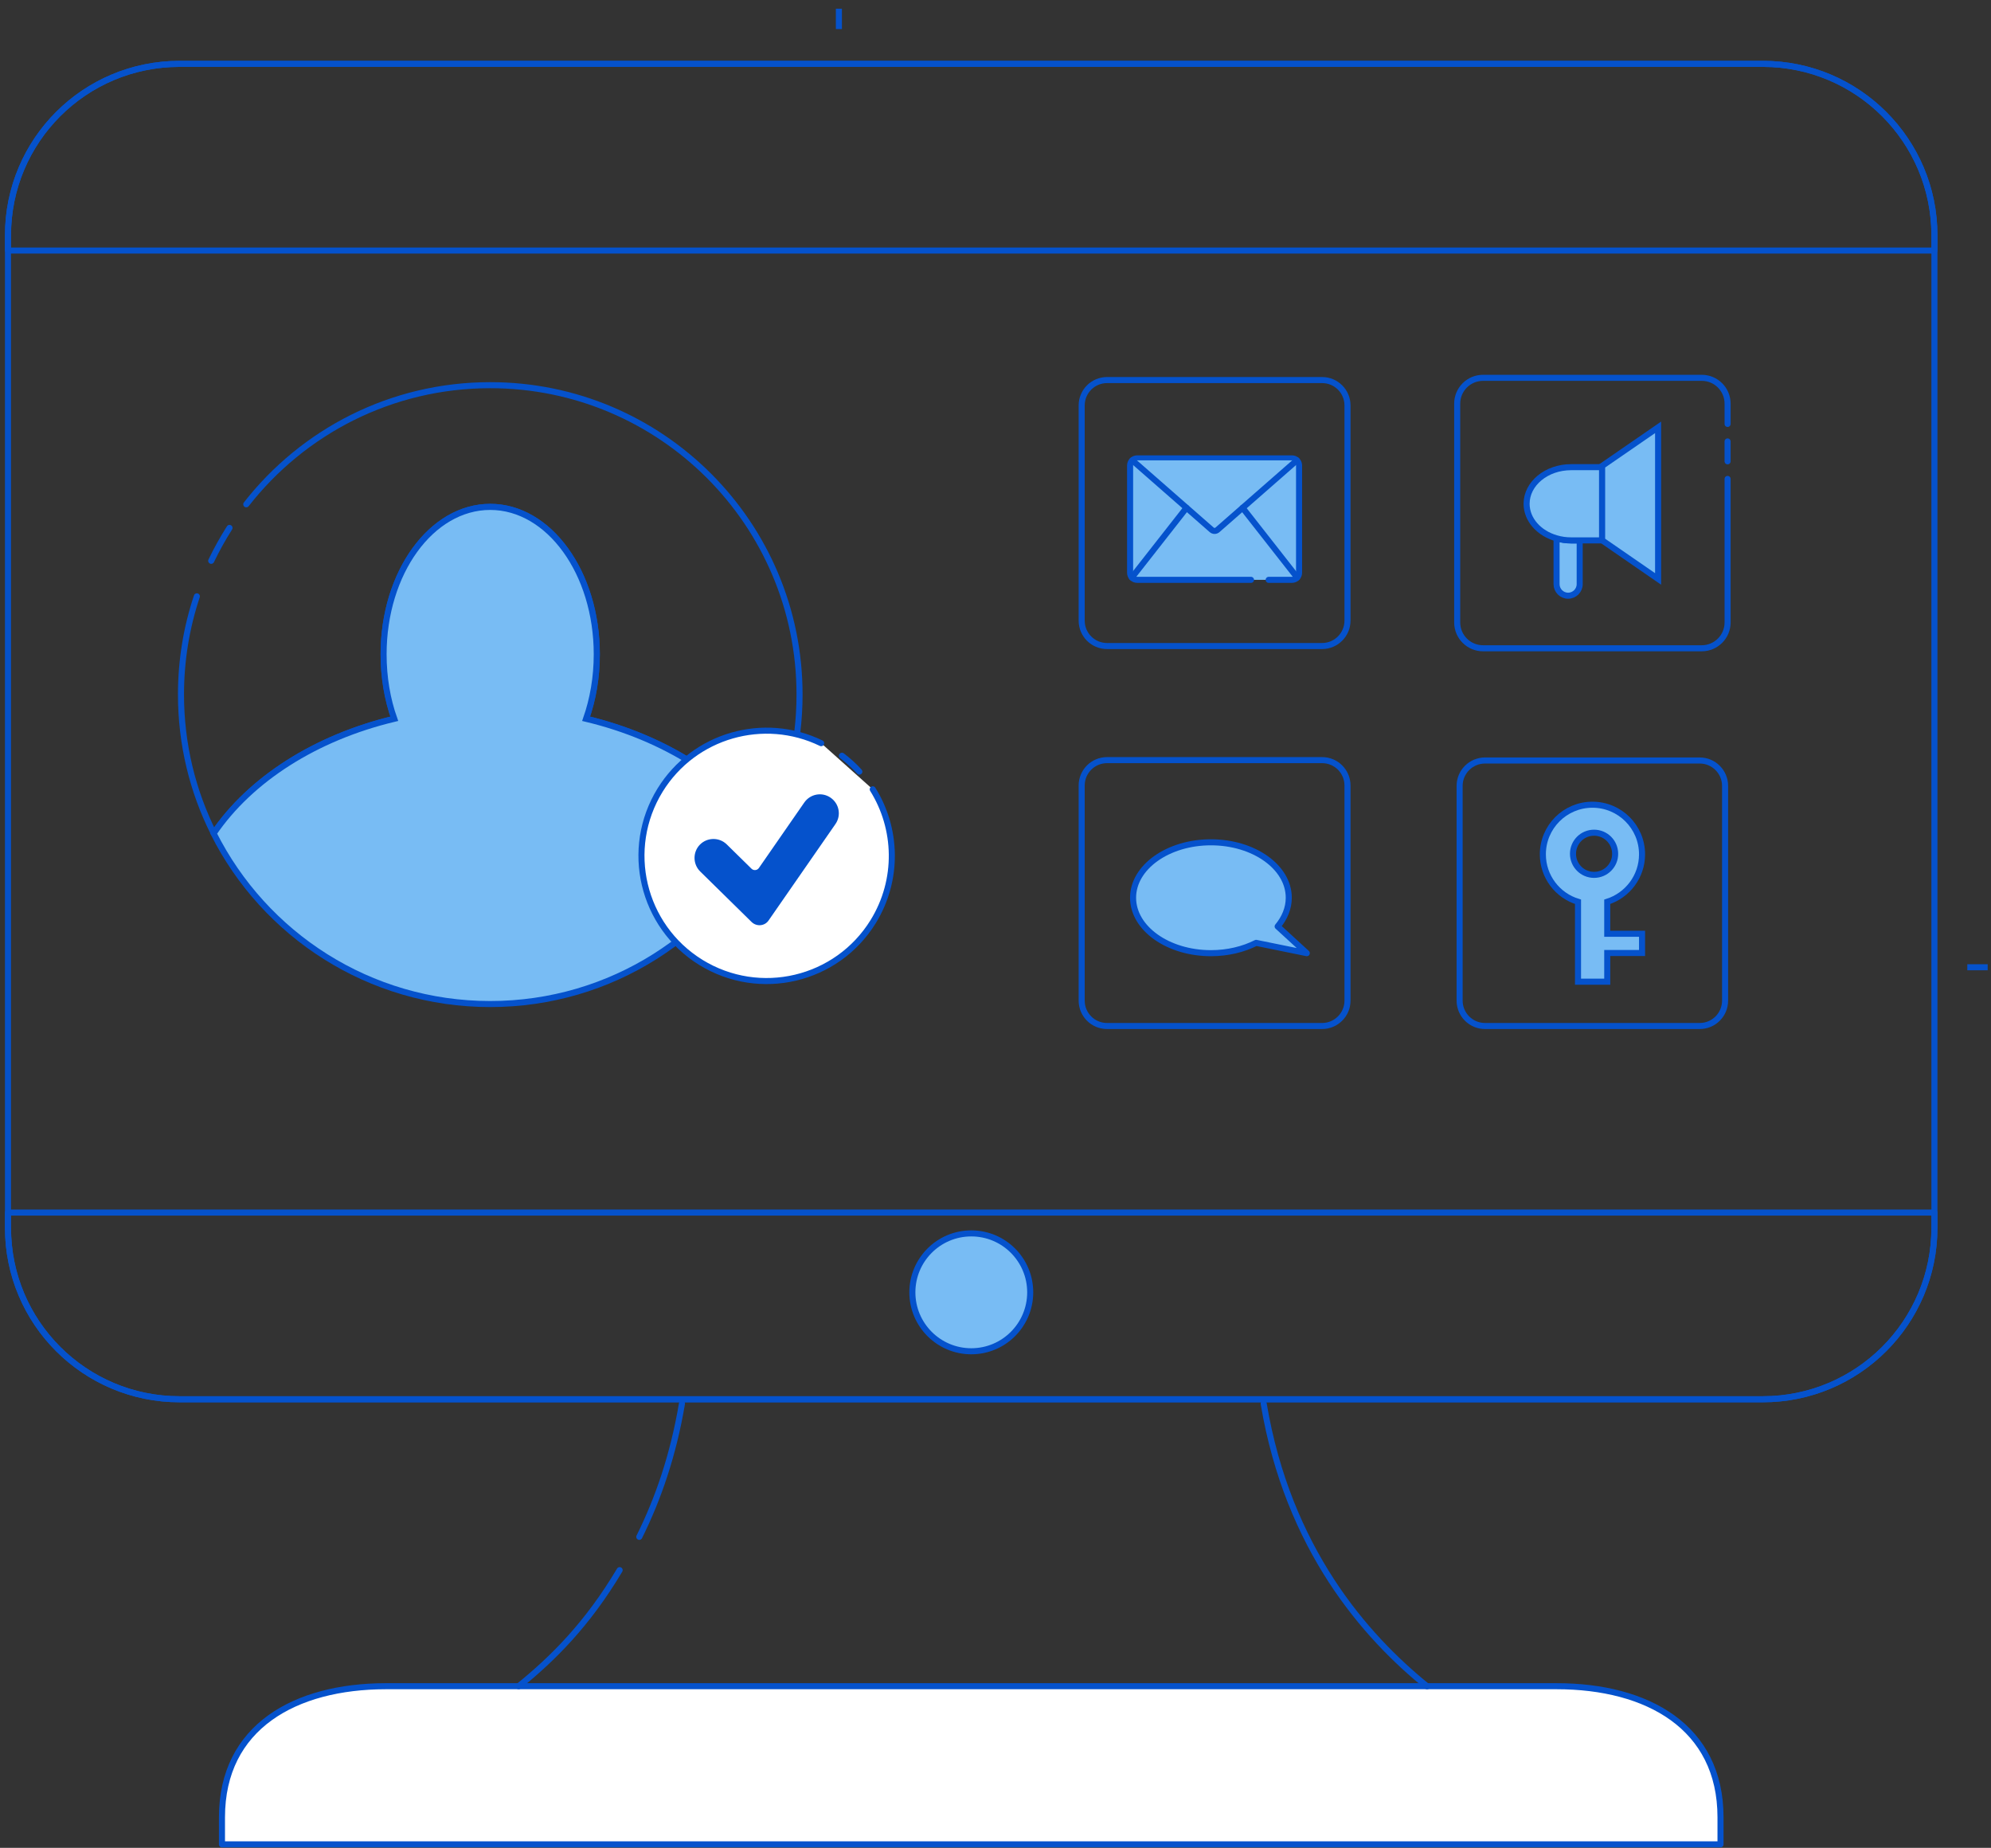 <?xml version="1.0" encoding="UTF-8"?> <svg xmlns="http://www.w3.org/2000/svg" width="222" height="206" viewBox="0 0 222 206" fill="none"><rect x="0" y="0" width="222" height="206" fill="#333333" stroke="none"/> <path d="M221.629 107.83H219.359" stroke="#0552CC" stroke-width="0.675" stroke-miterlimit="10"></path> <path d="M93.539 3.24V0.97" stroke="#0552CC" stroke-width="0.675" stroke-miterlimit="10"></path> <path d="M215.691 26.23V27.93H0.891V26.23C0.891 15.67 9.441 7.12 20.021 7.12H196.571C207.121 7.12 215.691 15.67 215.691 26.23Z" stroke="#0552CC" stroke-width="0.675" stroke-miterlimit="10" stroke-linecap="round" stroke-linejoin="round"></path> <path d="M215.691 135.18V136.88C215.691 147.44 207.121 155.99 196.561 155.99H20.021C9.451 155.99 0.891 147.44 0.891 136.88V135.18H215.691Z" stroke="#0552CC" stroke-width="0.675" stroke-miterlimit="10" stroke-linecap="round" stroke-linejoin="round"></path> <path d="M108.3 150.64C111.929 150.64 114.87 147.699 114.87 144.07C114.87 140.441 111.929 137.5 108.3 137.5C104.672 137.5 101.73 140.441 101.73 144.07C101.73 147.699 104.672 150.64 108.3 150.64Z" fill="#78BCF4" stroke="#0552CC" stroke-width="0.675" stroke-miterlimit="10"></path> <path d="M24.75 202.59V205.61H191.84V202.59C191.84 192.5 183.67 187.98 173.58 187.98H43.01C32.92 187.99 24.75 192.5 24.75 202.59Z" fill="white" stroke="#0552CC" stroke-width="0.675" stroke-miterlimit="10" stroke-linecap="round" stroke-linejoin="round"></path> <path d="M159.122 187.99C152.242 182.43 143.622 172.67 140.902 156.48" stroke="#0552CC" stroke-width="0.675" stroke-miterlimit="10" stroke-linecap="round" stroke-linejoin="round"></path> <path d="M215.691 26.23V136.88C215.691 147.44 207.121 155.99 196.561 155.99H20.021C9.451 155.99 0.891 147.44 0.891 136.88V26.23C0.891 15.67 9.441 7.12 20.021 7.12H196.571C207.121 7.12 215.691 15.67 215.691 26.23Z" stroke="#0552CC" stroke-width="0.675" stroke-miterlimit="10"></path> <path d="M23.551 62.521C24.161 61.251 24.841 60.031 25.591 58.851" stroke="#0552CC" stroke-width="0.675" stroke-miterlimit="10" stroke-linecap="round" stroke-linejoin="round"></path> <path d="M27.46 56.22C33.77 48.14 43.61 42.94 54.66 42.94C73.71 42.94 89.15 58.38 89.15 77.43C89.15 83 87.84 88.25 85.5 92.9C81.41 86.88 74.16 82.23 65.36 80.12C66.13 77.95 66.55 75.51 66.55 72.93C66.55 63.85 61.23 56.5 54.67 56.5C48.1 56.5 42.78 63.86 42.78 72.93C42.78 75.51 43.21 77.95 43.97 80.12C35.17 82.23 27.93 86.88 23.83 92.9C21.49 88.24 20.18 82.99 20.18 77.43C20.18 73.6 20.8 69.92 21.95 66.48" stroke="#0552CC" stroke-width="0.675" stroke-miterlimit="10" stroke-linecap="round" stroke-linejoin="round"></path> <path d="M85.49 92.911C79.82 104.191 68.14 111.931 54.66 111.931C41.17 111.931 29.49 104.191 23.82 92.911C27.92 86.891 35.16 82.241 43.96 80.131C43.19 77.961 42.77 75.521 42.77 72.941C42.77 63.861 48.09 56.511 54.66 56.511C61.22 56.511 66.54 63.871 66.54 72.941C66.54 75.521 66.11 77.961 65.35 80.131C74.15 82.241 81.4 86.891 85.49 92.911Z" fill="#78BCF4" stroke="#0552CC" stroke-width="0.675" stroke-miterlimit="10"></path> <path d="M93.879 84.251C94.589 84.791 95.239 85.381 95.819 86.021L93.879 84.251Z" fill="white"></path> <path d="M93.879 84.251C94.589 84.791 95.239 85.381 95.819 86.021" stroke="#0552CC" stroke-width="0.675" stroke-miterlimit="10" stroke-linecap="round" stroke-linejoin="round"></path> <path d="M97.311 87.991C100.041 92.351 100.241 98.061 97.361 102.741C93.311 109.301 84.711 111.331 78.151 107.291C71.591 103.241 69.561 94.641 73.601 88.081C77.401 81.931 85.191 79.761 91.561 82.851" fill="white"></path> <path d="M97.311 87.991C100.041 92.351 100.241 98.061 97.361 102.741C93.311 109.301 84.711 111.331 78.151 107.291C71.591 103.241 69.561 94.641 73.601 88.081C77.401 81.931 85.191 79.761 91.561 82.851" stroke="#0552CC" stroke-width="0.675" stroke-miterlimit="10" stroke-linecap="round" stroke-linejoin="round"></path> <path d="M83.801 102.781L78.071 97.151C77.242 96.331 77.232 94.991 78.041 94.161C78.861 93.331 80.201 93.321 81.031 94.131L83.791 96.841C84.031 97.081 84.431 97.041 84.621 96.761L89.681 89.461C90.351 88.501 91.661 88.261 92.621 88.931C93.581 89.601 93.821 90.911 93.151 91.871L85.721 102.581C85.291 103.251 84.361 103.331 83.801 102.781Z" fill="#0552CC"></path> <path d="M192.629 49.21V51.43" stroke="#0552CC" stroke-width="0.675" stroke-miterlimit="10" stroke-linecap="round" stroke-linejoin="round"></path> <path d="M192.63 53.39V69.39C192.63 70.98 191.34 72.27 189.75 72.27H165.36C163.77 72.27 162.48 70.98 162.48 69.39V45C162.48 43.41 163.77 42.12 165.36 42.12H189.75C191.34 42.12 192.63 43.41 192.63 45V47.26" stroke="#0552CC" stroke-width="0.675" stroke-miterlimit="10" stroke-linecap="round" stroke-linejoin="round"></path> <path d="M176.139 60.241V65.121C176.139 65.481 175.989 65.801 175.759 66.031C175.529 66.261 175.199 66.411 174.849 66.411C174.139 66.411 173.559 65.831 173.559 65.121V60.021C174.069 60.161 174.619 60.251 175.189 60.251H176.139V60.241Z" fill="#78BCF4" stroke="#0552CC" stroke-width="0.675" stroke-miterlimit="10"></path> <path d="M178.649 60.241H175.179C174.609 60.241 174.059 60.161 173.549 60.011C171.609 59.461 170.219 57.941 170.219 56.161C170.219 53.911 172.439 52.081 175.179 52.081H178.639V60.221L178.649 60.241Z" fill="#78BCF4" stroke="#0552CC" stroke-width="0.675" stroke-miterlimit="10"></path> <path d="M184.881 47.641V64.541L178.651 60.241L178.641 60.231V51.941L184.881 47.641Z" fill="#78BCF4" stroke="#0552CC" stroke-width="0.675" stroke-miterlimit="10"></path> <path d="M147.419 114.38H123.439C121.869 114.38 120.609 113.11 120.609 111.55V87.57C120.609 86 121.879 84.74 123.439 84.74H147.419C148.989 84.74 150.249 86.01 150.249 87.57V111.55C150.249 113.11 148.979 114.38 147.419 114.38Z" stroke="#0552CC" stroke-width="0.675" stroke-miterlimit="10" stroke-linecap="round" stroke-linejoin="round"></path> <path d="M145.71 106.26L140.06 105.11C138.64 105.83 136.9 106.26 135.02 106.26C130.23 106.26 126.34 103.49 126.34 100.08C126.34 96.67 130.23 93.9 135.02 93.9C139.81 93.9 143.7 96.67 143.7 100.08C143.7 101.25 143.24 102.34 142.46 103.28L145.71 106.26Z" fill="#78BCF4" stroke="#0552CC" stroke-width="0.675" stroke-miterlimit="10" stroke-linecap="round" stroke-linejoin="round"></path> <path d="M147.419 72.02H123.439C121.869 72.02 120.609 70.75 120.609 69.19V45.2C120.609 43.63 121.879 42.37 123.439 42.37H147.419C148.989 42.37 150.249 43.64 150.249 45.2V69.18C150.249 70.75 148.979 72.02 147.419 72.02Z" stroke="#0552CC" stroke-width="0.675" stroke-miterlimit="10" stroke-linecap="round" stroke-linejoin="round"></path> <path d="M141.458 64.641H144.058C144.498 64.641 144.848 64.291 144.848 63.851V51.891C144.848 51.451 144.498 51.101 144.058 51.101H126.798C126.358 51.101 126.008 51.451 126.008 51.891V63.851C126.008 64.291 126.358 64.641 126.798 64.641H139.488" fill="#78BCF4"></path> <path d="M141.458 64.641H144.058C144.498 64.641 144.848 64.291 144.848 63.851V51.891C144.848 51.451 144.498 51.101 144.058 51.101H126.798C126.358 51.101 126.008 51.451 126.008 51.891V63.851C126.008 64.291 126.358 64.641 126.798 64.641H139.488" stroke="#0552CC" stroke-width="0.675" stroke-miterlimit="10" stroke-linecap="round" stroke-linejoin="round"></path> <path d="M144.598 51.32L135.758 59.06C135.568 59.23 135.288 59.23 135.098 59.06L126.258 51.32" fill="#78BCF4"></path> <path d="M144.598 51.32L135.758 59.06C135.568 59.23 135.288 59.23 135.098 59.06L126.258 51.32" stroke="#0552CC" stroke-width="0.675" stroke-miterlimit="10" stroke-linecap="round" stroke-linejoin="round"></path> <path d="M144.637 64.38L138.547 56.61" stroke="#0552CC" stroke-width="0.675" stroke-miterlimit="10" stroke-linecap="round" stroke-linejoin="round"></path> <path d="M126.207 64.38L132.297 56.61" stroke="#0552CC" stroke-width="0.675" stroke-miterlimit="10" stroke-linecap="round" stroke-linejoin="round"></path> <path d="M189.52 114.38H165.58C164.02 114.38 162.75 113.11 162.75 111.55V87.61C162.75 86.05 164.02 84.78 165.58 84.78H189.52C191.08 84.78 192.35 86.05 192.35 87.61V111.55C192.35 113.11 191.09 114.38 189.52 114.38Z" stroke="#0552CC" stroke-width="0.675" stroke-miterlimit="10" stroke-linecap="round" stroke-linejoin="round"></path> <path d="M179.211 100.53C181.461 99.82 183.091 97.72 183.091 95.24C183.091 92.18 180.611 89.71 177.561 89.71C174.501 89.71 172.031 92.19 172.031 95.24C172.031 97.74 173.681 99.84 175.951 100.53V109.44H179.211V106.24H183.091V104.1H179.211V100.53ZM177.741 97.53C176.441 97.53 175.391 96.48 175.391 95.18C175.391 93.88 176.441 92.83 177.741 92.83C179.041 92.83 180.091 93.88 180.091 95.18C180.101 96.48 179.041 97.53 177.741 97.53Z" fill="#78BCF4" stroke="#0552CC" stroke-width="0.675" stroke-miterlimit="10"></path> <path d="M76.041 156.47C75.081 162.19 73.381 167.11 71.281 171.33" stroke="#0552CC" stroke-width="0.675" stroke-miterlimit="10" stroke-linecap="round" stroke-linejoin="round"></path> <path d="M69.092 175.04C65.512 181.06 61.632 184.91 57.832 187.98" stroke="#0552CC" stroke-width="0.675" stroke-miterlimit="10" stroke-linecap="round" stroke-linejoin="round"></path> </svg> 